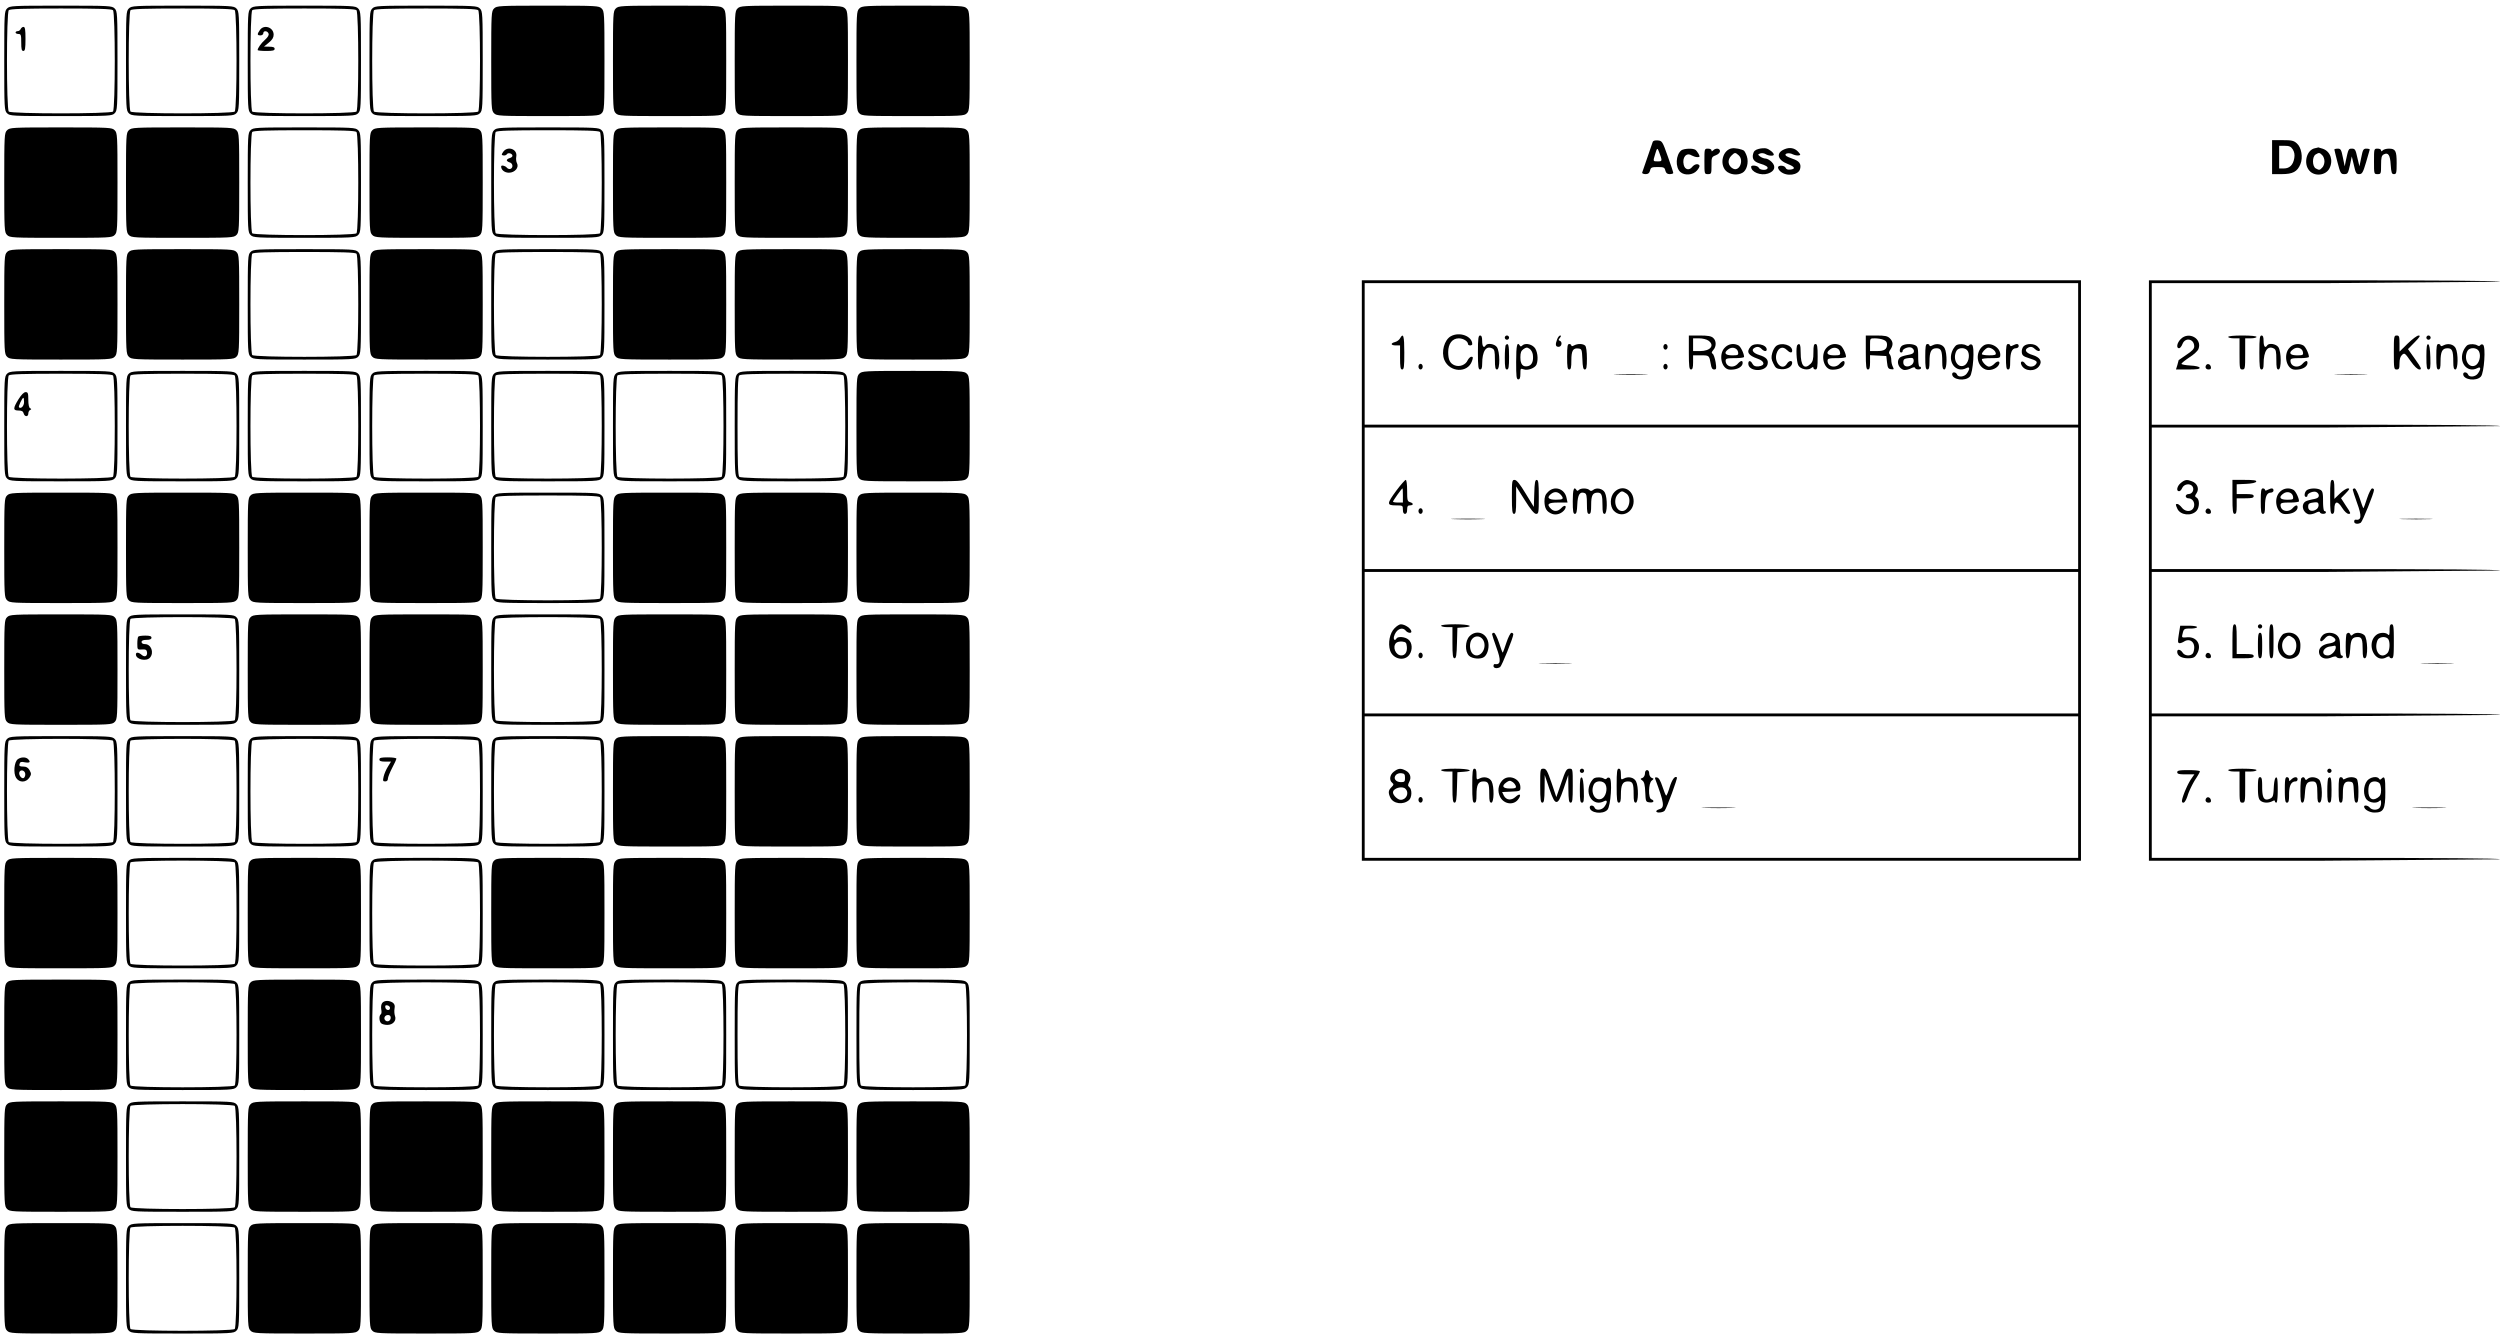 <svg xmlns="http://www.w3.org/2000/svg" xmlns:xlink="http://www.w3.org/1999/xlink" width="2354.667" height="1256" viewBox="0 0 1766 942" preserveAspectRatio="xMidYMid meet" xmlns:v="https://vecta.io/nano"><path d="M5 6C3.1 7.9 3 9.3 3 43s.1 35.1 2 37 3.3 2 38 2 36.1-.1 38-2 2-3.3 2-37-.1-35.1-2-37-3.3-2-38-2-36.1.1-38 2zm74.8 1.2c1.7 1.7 1.7 69.9 0 71.6s-71.9 1.7-73.6 0-1.7-69.9 0-71.6C7.1 6.3 16.6 6 43 6s35.9.3 36.8 1.2zM14.6 20.5c-.3.8-1.2 1.5-2.1 1.5-.8 0-1.5.4-1.5 1 0 .5.9 1 2 1 1.8 0 2 .7 2 6 0 4.7.3 6 1.5 6s1.5-1.6 1.5-8.5c0-6.6-.3-8.5-1.4-8.5-.8 0-1.6.7-2 1.5zM91 6c-1.9 1.9-2 3.3-2 37s.1 35.1 2 37 3.3 2 38 2 36.1-.1 38-2 2-3.3 2-37-.1-35.1-2-37-3.3-2-38-2-36.1.1-38 2zm74.8 1.2c1.7 1.7 1.7 69.9 0 71.6s-71.9 1.7-73.6 0-1.7-69.9 0-71.6C93.1 6.3 102.6 6 129 6s35.9.3 36.8 1.2z"/><use xlink:href="#B"/><path d="M183.6 21.2c-2.1 3-2 3.8.4 3.8 1.1 0 2-.7 2-1.5 0-2 2.9-1.9 3.7.2.4 1.1-.4 2.5-2.5 4.4-2.8 2.5-5.2 5.9-5.2 7.3 0 .3 2.7.6 6 .6 4.7 0 6-.3 6-1.5 0-1.1-1.1-1.5-3.7-1.5l-3.8-.1 3.4-2.8c2.4-1.9 3.4-3.6 3.4-5.6 0-5.2-6.8-7.5-9.7-3.3z"/><use xlink:href="#B" x="86"/><use xlink:href="#C"/><use xlink:href="#C" x="86"/><use xlink:href="#C" x="172"/><use xlink:href="#C" x="258"/><use xlink:href="#C" x="-344" y="86"/><use xlink:href="#C" x="-258" y="86"/><use xlink:href="#B" y="86"/><use xlink:href="#C" x="-86" y="86"/><use xlink:href="#B" x="172" y="86"/><path d="M355.5 107.2c-1.4 2.1-1.4 2.3.1 2.6.9.2 2-.2 2.4-.8.9-1.5 4-.6 4 1.1 0 .6-.9 1.3-2 1.6s-2 1-2 1.5.9 1.2 2 1.5c2.3.6 2.7 3.8.6 4.6-.8.3-2-.1-2.6-.9-1.2-1.4-4-2-4-.8 0 2.4 2.4 4.4 5.5 4.4 4.2 0 7.3-3.7 5.7-6.7-.6-1-.8-3.1-.5-4.7 1-5.2-6-7.8-9.2-3.4z"/><use xlink:href="#C" x="86" y="86"/><use xlink:href="#C" x="172" y="86"/><use xlink:href="#C" x="258" y="86"/><path d="M1167.5 100.2L1160 122c0 .6 1.1 1 2.5 1 1.8 0 2.6-.7 3.1-2.5.5-2.2 1.1-2.5 5.4-2.5s4.9.3 5.4 2.5c.5 1.8 1.3 2.5 3.1 2.5 1.4 0 2.5-.4 2.5-.8 0-.5-1.7-5.8-3.9-11.8-3.7-10.5-4-10.9-7-11.2-1.9-.2-3.3.2-3.6 1zm4.4 7c2.5 6.6 2.4 6.8-.8 6.8-3.5 0-3.5.1-1.9-5.1 1.3-4.5 1.6-4.7 2.7-1.7zM1605 111v12h6.9c7.7 0 10.9-1.7 13.1-7 2-4.7.7-12-2.5-14.7-2.2-2-3.7-2.3-10.1-2.3h-7.4v12zm14.6-5.5c1.1 1.8 1.5 3.7 1.1 6.1-.8 4.9-3.3 7.4-7.4 7.4h-3.3v-8-8h4c3.1 0 4.3.5 5.6 2.5zm-396.2-.7c-6.4 1-9 11-4.2 15.9 2.8 2.7 8 3.4 11.6 1.4 3.1-1.6 4.6-7.3 3.2-11.6-.6-1.9-1.6-3.7-2.1-4.1-1.8-1.1-6.4-2-8.5-1.6zm4.8 4.9c3.9 3.5.5 11.8-4 9.4-3.6-1.9-4.2-6.1-1.2-9.1 2.4-2.4 2.8-2.5 5.2-.3zm14.1-4.5c-2.4.6-3.5 1.6-3.9 3.5-.9 3.5.6 5.6 4.7 6.8 4.4 1.3 6.1 2.4 5.4 3.6-1 1.5-5.5 1-6.1-.6-.6-1.5-5.4-2.2-5.4-.7 0 3.8 6.8 6.5 11.9 4.8 4.8-1.6 5.8-5 2.6-8.2-1.3-1.3-3.2-2.4-4.3-2.4-1 0-2.7-.6-3.8-1.4-1.8-1.4-1.8-1.5 0-2.2 1-.4 2.7-.2 3.7.4 2.2 1.4 5.9 1.6 5.9.4 0-1.3-3.2-3.9-5.5-4.4-1.1-.2-3.5-.1-5.2.4zm18.1.3c-6.1 2.6-4.8 7.6 2.6 10.4 4.9 1.9 5.6 3.5 1.7 3.9-1.8.2-2.9-.2-3.3-1.2-.7-1.9-5.4-2.1-5.4-.3 0 .8.8 2.1 1.8 2.9 4.3 3.7 12.7 2.6 13.8-1.9.9-3.5-.6-5.6-5.2-7.1-2.1-.7-4.3-1.7-4.8-2.2-1.6-1.6 2.3-2.4 4.8-1 1.3.6 3.1 1 4.1.8 1.6-.3 1.6-.4-.1-2.4-2.5-2.9-6.2-3.6-10-1.9zm374.9-.8c-5.9 1.1-8.4 10.8-4 15.8 3.7 4.4 11.6 3.5 14.2-1.5 2.9-5.6.8-12-4.6-13.9-1.8-.6-3.2-1-3.3-1-.1.1-1.1.4-2.3.6zm5.1 4.9c.9.8 1.6 2.8 1.6 4.4s-.7 3.6-1.6 4.4c-1.8 1.9-2 1.9-4.5.6-2.6-1.4-2.7-8.4-.1-9.9 2.3-1.4 2.8-1.4 4.6.5zm-452.7-3.4c-4 3.1-4.4 12-.7 15.3 3 2.7 9 2.2 11.7-1 1.3-1.4 2.1-3.1 1.8-3.6-1-1.6-3.6-1-5.3 1.2-2.1 2.5-5 1.7-5.8-1.6-1.3-5.3 1.9-9.1 5.6-6.7 1.1.6 2.9 1.2 4 1.2 1.8 0 1.9-.3.9-2.3-.7-1.2-1.7-2.5-2.3-2.9-1.8-1.2-8.1-.9-9.9.4zm16.3 7.8c0 8.9 0 9 2.5 9 2.4 0 2.5-.3 2.5-6.1s.1-6.1 3-7.2c1.8-.7 3-1.9 3-2.9 0-2.1-3-2.4-4.8-.6-.9.9-1.2.9-1.2 0 0-.7-1.1-1.2-2.5-1.2-2.5 0-2.5.1-2.5 9zm445-8.4c0 .3 1 4.4 2.2 9 2 7.8 2.4 8.4 4.8 8.4s2.7-.5 4-6.3l1.3-6.2 1.5 6.2c1.2 5.5 1.7 6.3 3.7 6.3 2.1 0 2.7-1 4.9-8.4l2.6-9c0-.3-1.1-.6-2.4-.6-2.1 0-2.5.7-3.6 6.2l-1.3 6.3-1.5-6.3c-1.2-5.5-1.6-6.2-3.8-6.2-2.4 0-2.5.1-4.3 8.5l-.8 4-1.3-6.3c-1.1-5.5-1.5-6.2-3.6-6.2-1.3 0-2.4.3-2.4.6zm28 8.4c0 8.9 0 9 2.5 9 2.4 0 2.5-.2 2.5-6.5 0-5.2.4-6.6 1.8-7.4 3.2-1.7 4.6.3 5 7.3.4 5.6.7 6.6 2.3 6.6 1.7 0 1.9-.8 1.9-7.8 0-8.7-.8-10.2-5.5-10.2-1.7 0-3.6.5-4.3 1.2-.9.9-1.2.9-1.2 0 0-.7-1.1-1.2-2.5-1.2-2.5 0-2.5.1-2.5 9z"/><use xlink:href="#C" x="-344" y="172"/><use xlink:href="#C" x="-258" y="172"/><use xlink:href="#B" y="172"/><use xlink:href="#C" x="-86" y="172"/><use xlink:href="#B" x="172" y="172"/><use xlink:href="#C" x="86" y="172"/><use xlink:href="#C" x="172" y="172"/><use xlink:href="#C" x="258" y="172"/><path d="M962 403v205h254 254V403 198h-254-254v205zm506-153v50h-252-252v-50-50h252 252v50zm0 102v50h-252-252v-50-50h252 252v50zm0 102v50h-252-252v-50-50h252 252v50zm0 102v50h-252-252v-50-50h252 252v50zm-443.1-318.5c-4.6 2.5-7 11-4.6 16.8 3.8 8.9 16.5 9.4 19.5.8.9-2.5.8-3.1-.4-3.1-.8 0-1.9 1.1-2.6 2.4-1.4 3.3-5.6 5-9.1 3.7-3.4-1.3-4.7-3.9-4.7-9.4 0-5.9 2.9-9.7 7.5-9.7 3.2 0 6.5 2.1 6.5 4.1 0 .5.7.9 1.5.9s1.5-.4 1.5-.9c0-5.6-8.9-9-15.1-5.6zM989 239c-.6 1.1-2.2 2.3-3.5 2.6-3.5.9-3.1 2.4.5 2.4h3v8.5c0 6.9.3 8.5 1.5 8.5 1.3 0 1.5-2 1.5-12 0-11.8-.7-14.2-3-10z"/><use xlink:href="#D"/><use xlink:href="#E"/><path d="M1100 239.6c-1.5 3.8-1.2 5.4 1 5.4s2.9-3.5.8-4.3c-1-.3-1-.7.1-2 .9-1.2 1-1.7.2-1.7-.6 0-1.6 1.2-2.1 2.6zm93 9.4c0 10 .3 12 1.5 12 1.1 0 1.5-1.2 1.5-5v-5h5.5c5.9 0 5.9 0 7 6.2.4 2.8 1.1 3.8 2.4 3.8 1.6 0 1.7-.6 1-5.2-.5-2.8-1.4-5.5-2.1-5.9-.9-.6-.8-1.2.5-2.7 2.2-2.4 2.2-6.5-.1-8.5-1.4-1.3-3.8-1.7-9.5-1.7h-7.7v12zm13.8-8.4c4.7 3.3 1.5 7.4-5.9 7.4h-4.9v-4.5-4.5h4.3c2.3 0 5.3.7 6.5 1.6zM1318 249c0 10 .3 12 1.5 12 1.1 0 1.5-1.2 1.5-5v-5.1l5.8.3 5.7.3.5 4.5c.4 3.8.9 4.6 2.8 4.8 2.1.3 2.2.1 1.3-1.7-.6-1.1-1.1-3.3-1.1-4.8 0-1.6-.5-3.4-1.1-4-.8-.8-.7-1.7.5-3.4 2.1-3.1 2-5.5-.4-7.9-1.6-1.6-3.3-2-9.5-2h-7.5v12zm12.4-9c1.8.6 2.6 1.7 2.6 3.3 0 3.5-1.9 4.7-7.2 4.7h-4.8v-4.5c0-4.5 0-4.5 3.4-4.5 1.9 0 4.6.4 6 1zm-266.7 3.7c-.4.3-.7 4.4-.7 9 0 6.7.3 8.3 1.5 8.3s1.5-1.7 1.5-9c0-8.3-.5-10.1-2.3-8.3zm7.3 11.8c0 10.4.2 12.5 1.5 12.5 1.1 0 1.5-1.1 1.5-4 0-3.7.1-3.9 2.3-3.1 2.8 1.1 8.1-.9 9.1-3.4 1.5-3.9.6-10.1-1.7-12.3-2.5-2.4-6.6-2.9-8.4-1.1-.8.8-1.3.8-1.7 0-1.9-3.1-2.6-.1-2.6 11.4zm11.8-5c.6 4.5-.6 7.4-3.3 8.1-3.7.9-5.5-1.1-5.5-6.2 0-3.3.5-4.6 2.2-5.8 1.9-1.3 2.5-1.4 4.3-.2 1.1.7 2.1 2.6 2.3 4.1z"/><use xlink:href="#F"/><use xlink:href="#G"/><use xlink:href="#H"/><path d="M1236.7 244.8c-3.3 3.7-1.9 6.2 4.9 8.6 5.1 1.7 5.5 4.9.7 5.4-2.4.2-3.4-.2-4.3-1.7-1.3-2.6-3-2.7-3-.2 0 5.7 12.2 6.1 13.6.5.8-3.2-.9-5.1-5.8-6.6-4.3-1.3-5.9-3.5-3.7-4.9 2-1.3 3.6-1.1 5.3.6 1.7 1.8 3.6 2 3.6.4 0-3.7-8.5-5.2-11.3-2.1zm18-.4c-1 .8-2.3 3-2.8 5-.8 3-.7 4.4.8 7.4 1.5 3.2 2.3 3.7 5.6 4 4 .3 7.7-1.8 7.7-4.5 0-2-2.4-1.6-3.8.8-3.3 5.2-9.3-1.1-7.2-7.5 1.3-4.1 4.4-5.2 7.1-2.5 2.2 2.2 3.9 2.5 3.9.6 0-4-7.5-6.1-11.3-3.3zm15-.7c-1.2 1.1-.7 11.7.6 14.3 1.4 2.8 6.8 4 9.3 1.9 1-.8 1.4-.8 1.4 0 0 .6.7 1.1 1.5 1.1 1.2 0 1.5-1.7 1.5-9s-.3-9-1.5-9-1.5 1.3-1.5 6-.4 6.4-2 8c-4.4 4.4-7 1.4-7-7.9 0-5.6-.6-7.1-2.3-5.4z"/><use xlink:href="#H" x="72"/><use xlink:href="#I"/><use xlink:href="#J"/><use xlink:href="#K"/><path d="M1400.9 244.3c-5.8 4.4-4.8 14.3 1.7 16.7 2.9 1.1 7.5-.3 9.2-3 1.7-2.8-.5-3.7-2.9-1.1-1.1 1.2-2.8 2.1-3.9 2.1-1.7 0-5-3.4-5-5.2 0-.5 2.9-.8 6.5-.8 6.3 0 6.5-.1 6.5-2.5 0-5.5-7.8-9.5-12.1-6.2zm8.9 5.1c.3 1.3-.6 1.6-4.7 1.6-2.8 0-5.1-.4-5.1-.8 0-1.3 2.4-3.9 4-4.5 1.9-.6 5.4 1.6 5.8 3.7z"/><use xlink:href="#L"/><path d="M1429.5 244.6c-.9.9-1.5 2.8-1.3 4.3.2 2.1 1.1 2.9 5 4.1 5.7 1.8 6.4 2.5 4.8 4.5-1.8 2.2-5.6 1.9-7.4-.6-1.8-2.7-4.1-1.6-2.5 1.2 2.3 4.4 9.7 4.6 12.5.3 2.2-3.2.4-6-4.7-7.6-4.4-1.3-6.1-3.4-3.8-4.9 2-1.3 3.6-1.1 5.3.6 1.6 1.6 3.6 2 3.6.7 0-.5-.8-1.6-1.8-2.5-2.4-2.2-7.6-2.2-9.7-.1z"/><use xlink:href="#G" x="-173" y="14"/><use xlink:href="#G" y="14"/><use xlink:href="#M"/><path d="M986.5 346.4c-7 9.5-7 10.6-.5 10.6 4.9 0 5 .1 5 3 0 2 .5 3 1.5 3s1.5-1 1.5-3c0-2.3.4-3 2-3 1.1 0 2-.4 2-.9s-.9-1.1-2-1.4c-1.8-.5-2-1.4-2-8.1 0-4.4-.4-7.6-1-7.6-.5 0-3.5 3.4-6.5 7.4zm4.5 3.6v5h-3.5c-1.9 0-3.5-.3-3.5-.6 0-.7 6.2-9.4 6.7-9.4.2 0 .3 2.2.3 5zm77 1c0 10 .3 12 1.5 12s1.5-1.7 1.5-9.7v-9.7l6.1 9.7c4.2 6.7 6.7 9.7 8 9.7 1.8 0 1.9-.9 1.9-12 0-9.9-.3-12-1.5-12-1.1 0-1.5 2-1.7 9.6l-.3 9.5-5.8-9.5c-4.1-6.8-6.4-9.6-7.8-9.6-1.8 0-1.9.8-1.9 12zm25.5-3.5c-1.9 1.8-2.5 3.5-2.5 6.7.1 4.9 1.5 7.3 5.4 8.8 3.1 1.2 7.1-.3 9-3.2 1.6-2.7-.2-3.4-2.4-1-2.4 2.6-5.2 2.8-7.4.6-3.3-3.3-2-4.4 5-4.4h6.7l-.7-3.3c-1.3-6.5-8.5-8.9-13.1-4.2zm9.3 2.3c2.1 2.6 1.4 3.2-3.8 3.2-5.5 0-6.7-1.7-2.9-4.4 2.3-1.6 4.7-1.2 6.7 1.2zm8.2 4.2c0 7.2.3 9 1.5 9 1.1 0 1.5-1.6 1.7-6.6.3-7 1.8-9.4 5.2-8.1 1.3.5 1.6 2.1 1.6 7.7s.3 7 1.5 7 1.5-1.4 1.5-6.3c0-6.7 1-8.7 4.6-8.7 2.8 0 3.4 1.7 3.4 9.1 0 4.6.3 5.9 1.5 5.9 1.9 0 2.1-11.3.2-15-1.4-2.8-5.9-3.9-8.3-1.9-1.1.9-1.8.9-2.6.1-1.5-1.5-6.1-1.5-7.5-.1-.8.8-1.3.8-1.7 0-1.8-2.8-2.6-.3-2.6 7.9zm29.5-6.5c-3.3 3.2-3.5 10.1-.5 13.3 5.2 5.5 14 1.3 14-6.7 0-8.2-8-12.2-13.5-6.6zm8.3 1.1c4.2 2.9 2 12.4-2.9 12.4-4.7 0-6.7-8.2-2.9-12 2.4-2.4 2.9-2.4 5.8-.4z"/><use xlink:href="#G" x="-173" y="116"/><use xlink:href="#M" x="-115" y="102"/><path d="M985.1 443.8c-3.4 3.4-4.8 10.5-3.1 15.8 2.1 6.2 10.4 7.8 13.7 2.7 2.3-3.4 1.9-8.4-.8-10.5-2.3-2-7.4-2.4-8.4-.8-1.1 1.9-2.3 1-1.8-1.3 1.3-5 5.7-7.3 8.3-4.2 1.3 1.6 4 2.1 4 .7-.1-2.1-4.4-5.2-7.5-5.2-.9 0-2.9 1.2-4.4 2.8zm8.7 13c.4 3.7-1.2 6.2-3.9 6.2-4 0-6.5-6-3.7-8.8.7-.7 2.6-1.2 4.3-1 2.6.3 3 .7 3.3 3.6z"/><use xlink:href="#N"/><path d="M1038 449.5c-3.1 3.3-3.3 10.7-.3 13.7 2.3 2.3 8.5 2.7 10.8.8 2.6-2.1 3.8-7.6 2.5-11.5-2-6-8.7-7.5-13-3zm10.4 4.2c1.6 5.9-3.8 11.7-7.9 8.3-2-1.7-2.7-6-1.5-9.1 2.1-4.8 7.9-4.3 9.4.8z"/><use xlink:href="#O"/><use xlink:href="#G" x="-173" y="218"/><use xlink:href="#P"/><path d="M984.6 545.1c-2.9 2.2-3.4 6-1.2 7.8 1.3 1.1 1.2 1.5-.5 3.2-2.2 2.2-2.4 3.8-.8 7.3 2.1 4.4 9 5.4 13.2 1.8 2.1-1.8 2.3-7.5.3-9.1-1.2-1-1.2-1.6-.1-3.8 1.7-3.2.6-6.4-2.6-8-3.4-1.8-5.2-1.6-8.3.8zm7.9 4.4c0 2.6-.3 3-2.9 3-3.6 0-5.6-2.6-3.6-5 .8-.9 2.4-1.5 3.9-1.3 2.2.2 2.6.8 2.6 3.3zm.3 7.7c2.9 2.9.7 7.8-3.4 7.8-2 0-5.4-3.2-5.4-5.2 0-3 6.5-4.9 8.8-2.6z"/><use xlink:href="#N" y="102"/><use xlink:href="#Q"/><path d="M1088 555c0 10 .3 12 1.5 12s1.5-1.8 1.6-9.8l.1-9.7 3.2 9.5c2.5 7.4 3.7 9.5 5.1 9.5s2.6-2.1 5.1-9.5l3.2-9.5.1 9.7c.1 8 .4 9.8 1.6 9.8 1.3 0 1.5-2 1.5-12 0-11.9 0-12-2.3-12-2.1 0-2.8 1.2-5.8 10l-3.5 10.1-3.4-10.1c-3-8.7-3.8-10-5.7-10-2.3 0-2.3.2-2.3 12z"/><use xlink:href="#E" x="53" y="306"/><use xlink:href="#Q" x="102"/><path d="M1162 546.4c0 1.3-.8 2.7-1.7 3.1-1.7.6-1.7.7-.1 1.9 1.3.9 1.8 3.1 2 8.2.3 6.7.4 6.9 3.1 7.2 2.9.4 3.7-1.2 1.2-2.2-2.3-.8-2.1-11.4.3-13.2 1.6-1.2 1.6-1.3 0-1.9-1-.4-1.8-1.8-1.8-3.1 0-1.5-.6-2.4-1.5-2.4s-1.5.9-1.5 2.4zm-100.7 4.8c-3.1 3.4-3.6 7.7-1.6 11.8 2.8 5.3 9.9 6.1 13 1.3 2.2-3.2.8-4.1-2.1-1.4-3 2.8-6.6 2.4-8.3-.9l-1.2-2.5 6.4-.3c6.4-.3 6.5-.3 6.5-3.1 0-6.2-8.5-9.4-12.7-4.9zm9.5 4.2c.3 1.3-.5 1.6-4.2 1.6-5.2 0-6.1-1.8-2.4-4.4 1.9-1.3 2.5-1.4 4.3-.2 1.1.7 2.1 2.1 2.3 3zm45.2 2.5c0 7.5.3 9.1 1.5 9.1 1.3 0 1.5-1.4 1.3-8.7-.2-5.8-.7-8.8-1.5-9.1-1-.3-1.3 1.9-1.3 8.7z"/><use xlink:href="#K" x="-256" y="306"/><path d="M1169.2 550.1c6.5 17.5 6.9 20.5 2.8 21.6-1.1.3-2 .9-2 1.4 0 1.4 4.6 1 5.9-.4 1.5-1.8 9.2-22.9 8.7-23.5-1.4-1.4-3.4 1.3-5.1 6.7-1 3.4-2.1 6.1-2.5 6.1-.3 0-1.5-2.8-2.6-6.2-1.4-4.3-2.6-6.4-3.9-6.6-1.2-.3-1.6.1-1.3.9z"/><use xlink:href="#G" x="-173" y="320"/><use xlink:href="#M" x="62" y="306"/><path d="M1518 403v205h124l124-1c0-.7-41.7-1-123-1h-123v-50-50h123l123-1c0-.7-41.7-1-123-1h-123v-50-50h123l123-1c0-.7-41.7-1-123-1h-123v-50-50h123l123-1c0-.7-41.7-1-123-1h-123v-50-50h123l123-1c0-.7-42-1-124-1h-124v205zm22.5-163.5c-2.7 2.6-3.4 6.5-1.2 6.5.7 0 1.8-1.4 2.4-3 1.9-5 8.3-3.7 8.3 1.7 0 1.7-1.5 3.3-5.5 5.9l-5.5 3.8c0 .1-.4 1.6-.9 3.4l-1 3.2h8.6c6.3 0 8.4-.3 8.1-1.3-.3-.7-2.8-1.3-6.6-1.5-3.4-.2-6.2-.7-6.2-1.2s2.5-2.5 5.5-4.5c3.1-1.9 6-4.6 6.5-6 2.8-7.3-6.9-12.7-12.5-7z"/><use xlink:href="#R"/><use xlink:href="#D" x="552"/><path d="M1691 249c0 11.3.1 12 2 12 1.7 0 2-.7 2-4.3 0-3 .6-4.9 1.8-6 1.7-1.6 2.1-1.3 6 4.3 2.8 4 5 6 6.3 6 1.8 0 1.4-1-3-7.2l-5.1-7.2 4.7-4.8c3.7-3.8 4.3-4.8 2.8-4.8-1.1 0-4.5 2.6-7.7 5.7l-5.8 5.7v-5.7c0-5-.2-5.7-2-5.7-1.9 0-2 .7-2 12z"/><use xlink:href="#E" x="651"/><use xlink:href="#H" x="399"/><path d="M1714 251.9c0 7.5.3 9.1 1.5 9.1 1.3 0 1.5-1.4 1.3-8.7-.2-5.8-.7-8.8-1.5-9.1-1-.3-1.3 1.9-1.3 8.7z"/><use xlink:href="#J" x="361"/><use xlink:href="#K" x="361"/><use xlink:href="#S"/><use xlink:href="#B" x="-172" y="258"/><path d="M13.1 282c-4 6.5-4 8 0 8 2.2 0 3.2.5 3.6 2 .7 2.6 3.3 2.6 3.3.1 0-1.1.6-2.2 1.3-2.5 1-.5 1-.7 0-1.2-.8-.3-1.3-2.6-1.3-6 0-4.7-.3-5.4-1.9-5.4-1.2 0-3 1.8-5 5zm3.9 2c0 2.8-2.2 5.1-3.6 3.7-.6-.5 2.3-6.7 3.1-6.7.3 0 .5 1.4.5 3z"/><use xlink:href="#B" x="-86" y="258"/><use xlink:href="#B" y="258"/><use xlink:href="#B" x="86" y="258"/><use xlink:href="#B" x="172" y="258"/><use xlink:href="#B" x="258" y="258"/><path d="M521 264c-1.9 1.9-2 3.3-2 37s.1 35.1 2 37 3.3 2 38 2 36.1-.1 38-2 2-3.3 2-37-.1-35.1-2-37-3.3-2-38-2-36.1.1-38 2zm74.8 1.2c1.7 1.7 1.7 69.9 0 71.6s-71.9 1.7-73.6 0c-.9-.9-1.2-10.2-1.2-35.8s.3-34.9 1.2-35.8 10.4-1.2 36.8-1.2 35.9.3 36.8 1.2z"/><use xlink:href="#C" x="258" y="258"/><use xlink:href="#P" x="562" y="-204"/><path d="M1540.6 341.1c-2.7 2.1-3.6 5.9-1.3 5.9.7 0 1.7-1 2.2-2.3 1.3-2.8 5.4-3.5 7.2-1.2 1.6 2.3 0 5.5-2.7 5.5-1.1 0-2 .7-2 1.5s.8 1.5 1.8 1.5c2.4 0 4.2 1.9 4.2 4.5 0 4.8-5.6 6.1-8.8 2-1.1-1.4-2.5-2.5-3.1-2.5-1.4 0-1.4.3 0 3.4 2.1 4.6 9.9 5.4 13.5 1.5 2.2-2.4 2.3-8 .2-9.3-1.5-.9-1.5-1.2-.1-3.3 2-3 .5-6.9-3.3-8.3-3.6-1.4-4.8-1.3-7.8 1.1zm36.4 9.9c0 10 .3 12 1.5 12s1.5-1.3 1.5-5.5V352h6c4.7 0 6-.3 6-1.5s-1.3-1.5-6-1.5h-6v-3.5-3.4l6.7-.3c4.2-.2 6.8-.8 7.1-1.6.3-.9-1.8-1.2-8.2-1.2h-8.6v12zm69 0c0 10 .3 12 1.5 12 1 0 1.5-1 1.5-3.4 0-5.7 2.2-6.1 5.4-1 1.7 2.7 3.5 4.4 4.7 4.4 1.7 0 1.5-.7-1.8-5.5l-3.6-5.6 3.3-3.4c2.8-2.9 3.1-3.5 1.5-3.5-1.1 0-3.6 1.7-5.7 3.7l-3.8 3.7v-6.7c0-5.3-.3-6.7-1.5-6.7s-1.5 2-1.5 12z"/><use xlink:href="#L" x="180" y="102"/><use xlink:href="#H" x="392" y="102"/><use xlink:href="#I" x="286" y="102"/><use xlink:href="#O" x="608" y="-102"/><use xlink:href="#C" x="-344" y="344"/><use xlink:href="#C" x="-258" y="344"/><use xlink:href="#C" x="-172" y="344"/><use xlink:href="#C" x="-86" y="344"/><use xlink:href="#B" x="172" y="344"/><use xlink:href="#C" x="86" y="344"/><use xlink:href="#C" x="172" y="344"/><use xlink:href="#C" x="258" y="344"/><use xlink:href="#S" y="102"/><use xlink:href="#P" x="608" y="-102"/><use xlink:href="#C" x="-344" y="430"/><use xlink:href="#T"/><path d="M97.7 449.7c-.4.3-.7 2.6-.7 5 0 4.2.1 4.3 3.2 4.1 2.5-.2 3.3.1 3.6 1.6.6 2.9-1.4 4.2-3.6 2.3-2.2-2-4.2-2.2-4.2-.4 0 3.6 7.5 5.2 10 2.2 3-3.6.7-9.5-3.6-9.5-1.5 0-2.4-.6-2.4-1.5 0-1 1.1-1.5 3.5-1.5s3.5-.5 3.5-1.5c0-1.1-1.1-1.5-4.3-1.5-2.4 0-4.7.3-5 .7z"/><use xlink:href="#C" x="-172" y="430"/><use xlink:href="#C" x="-86" y="430"/><use xlink:href="#T" x="258"/><use xlink:href="#C" x="86" y="430"/><use xlink:href="#C" x="172" y="430"/><use xlink:href="#C" x="258" y="430"/><path d="M1577 453v12h7.5c6 0 7.5-.3 7.5-1.5s-1.3-1.5-6-1.5h-6v-10.5c0-8.7-.3-10.5-1.5-10.5s-1.5 2-1.5 12z"/><use xlink:href="#E" x="532" y="204"/><path d="M1603 453c0 10 .3 12 1.5 12 1.3 0 1.5-2 1.5-12s-.2-12-1.5-12c-1.2 0-1.5 2-1.5 12zm85-7.8c0 3.3-.3 3.9-1.2 3-1.6-1.6-5.8-1.5-8 .2-7.6 5.7-1.7 20.3 6.6 16.1 1.4-.8 2.6-1 2.6-.4 0 .5.7.9 1.5.9 1.3 0 1.5-2 1.5-12s-.2-12-1.5-12c-1.1 0-1.5 1.1-1.5 4.2zm-1.2 6c1.7 1.7 1.5 8.4-.4 10.2-3.5 3.6-7.8.9-7.8-4.9 0-1.8.6-4 1.3-4.9 1.6-1.9 5.2-2.1 6.9-.4zm-147.3-5.5c-1.2 7.6-1.2 8.2-.1 8.6.6.2 2.1-.3 3.4-1.1 3.6-2.3 7.2-.2 7.2 4.1 0 1.8-.5 3.8-1.2 4.5-1.9 1.9-5.6 1.4-7-.8-1.5-2.3-3.8-2.7-3.8-.6 0 2.8 3 4.6 7.5 4.6 3.7 0 4.8-.5 6.1-2.6 4.2-6.3.5-12.9-6.8-12.2-3.5.3-3.7.2-3.1-2.2.9-3.9 1.1-4 5.9-4 2.4 0 4.4-.5 4.4-1 0-.6-2.7-1-6-1h-5.9l-.6 3.7zM1595 456c0 7.3.3 9 1.5 9s1.5-1.7 1.5-9-.3-9-1.5-9-1.5 1.7-1.5 9zm18.2-8.3c-.7.3-1.9 1.8-2.7 3.3-4.2 8.1 1.6 16.6 9.5 13.9 3.8-1.4 5-3.6 5-9.2 0-6.7-5.6-10.5-11.8-8zm6.6 2.9c4.1 2.9 2.4 12.4-2.3 12.4-5 0-7.3-8.2-3.5-12 2.4-2.4 2.9-2.4 5.8-.4zm20.9-1.8c-1.8 1.9-2.3 4.2-.9 4.2.4 0 1.5-.9 2.5-2 2-2.3 3.6-2.5 6.2-.7 2.5 1.9 1.1 3.6-3.5 4.3-4.6.8-7.3 3.3-6.8 6.5.5 3.6 4.4 5.1 8.5 3.4 1.9-.8 3.5-1 3.8-.4.8 1.2 4.5 1.2 4.5-.1a.94.94 0 0 0-1-1c-.6 0-1-2.7-1-6 0-4.7-.4-6.4-2-8-2.6-2.6-8.1-2.6-10.3-.2zm9.3 8.5c0 2.5-3.1 5.7-5.6 5.7-5.1 0-3.8-5.5 1.4-6.3 1.5-.2 3-.5 3.5-.6.4 0 .7.5.7 1.2z"/><use xlink:href="#U"/><use xlink:href="#S" y="204"/><use xlink:href="#P" x="623"/><use xlink:href="#T" x="-86" y="86"/><path d="M12.6 536.3c-2.6 1.9-3.3 9.9-1.2 13.2 2.3 3.5 6.9 3.4 9.3-.1 1.5-2.4 1.5-2.9.2-5.3-1.1-1.9-2.3-2.6-4.5-2.6-2.5 0-3-.4-2.6-1.8.4-1.5 1.1-1.8 3.8-1.2 3.5.6 4.3-.2 2.2-2.3-1.6-1.6-5-1.5-7.2.1zm5.2 10.1c.2 1-.1 2.3-.8 3-1.4 1.4-4.1-1.9-3.3-4 .8-2 3.7-1.3 4.1 1z"/><use xlink:href="#T" y="86"/><use xlink:href="#T" x="86" y="86"/><use xlink:href="#T" x="172" y="86"/><path d="M268 536.5c0 1.1 1.1 1.5 4.1 1.5h4.1l-2.2 3.6c-1.2 1.9-2.6 5.1-3 7-.7 2.9-.5 3.4 1.1 3.4 1.2 0 1.9-.7 1.9-1.9 0-1 1.4-4.5 3-7.6 1.7-3.1 3-6.1 3-6.6s-2.7-.9-6-.9c-4.7 0-6 .3-6 1.5z"/><use xlink:href="#T" x="258" y="86"/><use xlink:href="#C" x="86" y="516"/><use xlink:href="#C" x="172" y="516"/><use xlink:href="#C" x="258" y="516"/><use xlink:href="#R" y="306"/><use xlink:href="#E" x="581" y="306"/><path d="M1538 545.5c0 1.2 1.3 1.5 6.1 1.5h6l-2 2.9c-2.3 3.2-5.4 10.2-6.5 14.3-.5 2.1-.3 2.8.8 2.8.8 0 2.1-2.2 3.1-5.5 1-3 3.3-7.7 5.1-10.6 1.9-2.8 3.4-5.5 3.4-6s-3.6-.9-8-.9c-6.4 0-8 .3-8 1.5zm57 10.9c0 5.4.4 7.9 1.6 9 1.8 1.8 5.6 2.1 8.5.6 1.3-.7 1.9-.7 1.9 0a1.08 1.08 0 0 0 1 1c.6 0 1-3.7 1-9.1 0-6.8-.3-9-1.2-8.7-.8.3-1.4 2.9-1.6 7.2-.3 6-.6 6.8-2.7 7.8-4.1 1.8-5.5-.3-5.5-8.3 0-5.5-.3-6.9-1.5-6.9s-1.5 1.5-1.5 7.4zm19 1.6c0 7.3.3 9 1.5 9s1.5-1.3 1.5-5.9c0-6.1 1.5-9.1 4.6-9.1.8 0 1.4-.7 1.4-1.5 0-2-2.4-1.9-4.4.1-1.5 1.4-1.6 1.4-1.6 0 0-.9-.7-1.6-1.5-1.6-1.2 0-1.5 1.7-1.5 9z"/><use xlink:href="#U" x="-32" y="102"/><path d="M1644.7 549.7c-.4.3-.7 4.4-.7 9 0 6.7.3 8.3 1.5 8.3s1.5-1.7 1.5-9c0-8.3-.5-10.1-2.3-8.3z"/><use xlink:href="#F" x="545" y="306"/><path d="M1672.1 551.6c-2.8 3.6-2.9 10.6-.1 13.4 2.2 2.2 6.9 2.7 8.8.8.9-.9 1.2-.6 1.2 1.3 0 1.4-.5 3-1.2 3.7-1.7 1.7-5.3 1.5-6.8-.3-1.3-1.6-4-2-4-.7 0 2 3.9 4.2 7.3 4.2 6.5 0 7.7-2.3 7.7-14.5 0-10.2-.4-11.7-2.7-9.4-.8.8-1.3.8-1.7 0-1.4-2.1-6.4-1.2-8.5 1.5zm8.7 1.6c.7.7 1.2 2.9 1.2 5 0 2.9-.6 4.1-2.4 5.3-3.9 2.6-6.6.6-6.6-4.8 0-4.7 1.3-6.7 4.5-6.7 1.2 0 2.6.5 3.3 1.2z"/><use xlink:href="#S" y="306"/><use xlink:href="#M" x="564" y="306"/><use xlink:href="#C" x="-344" y="602"/><use xlink:href="#T" y="172"/><use xlink:href="#C" x="-172" y="602"/><use xlink:href="#T" x="172" y="172"/><use xlink:href="#C" y="602"/><use xlink:href="#C" x="86" y="602"/><use xlink:href="#C" x="172" y="602"/><use xlink:href="#C" x="258" y="602"/><use xlink:href="#C" x="-344" y="688"/><use xlink:href="#T" y="258"/><use xlink:href="#C" x="-172" y="688"/><use xlink:href="#T" x="172" y="258"/><path d="M270 708.5c-.7.9-1 2.7-.7 4.5.4 1.6.2 3.2-.3 3.5-1.4.9-1.2 4.9.2 6.3.7.7 2.7 1.2 4.4 1.2 4 0 6.7-3.1 5.4-6.4-.4-1.2-.6-3.5-.3-5.1.4-2 .1-3.2-1.2-4.2-2.5-1.7-6-1.7-7.5.2zm5.5 3.5c0 2.2-2.9 1.8-3.3-.3-.3-1.4.1-1.8 1.5-1.5 1 .2 1.8 1 1.8 1.8zm.5 6.9c0 2.2-2.3 3.4-3.8 1.9s-.3-3.8 1.9-3.8c1.2 0 1.9.7 1.9 1.9z"/><use xlink:href="#T" x="258" y="258"/><use xlink:href="#T" x="344" y="258"/><use xlink:href="#V"/><use xlink:href="#V" x="86"/><use xlink:href="#C" x="-344" y="774"/><use xlink:href="#T" y="344"/><use xlink:href="#C" x="-172" y="774"/><use xlink:href="#C" x="-86" y="774"/><use xlink:href="#C" y="774"/><use xlink:href="#C" x="86" y="774"/><use xlink:href="#C" x="172" y="774"/><use xlink:href="#C" x="258" y="774"/><use xlink:href="#C" x="-344" y="860"/><use xlink:href="#T" y="430"/><use xlink:href="#C" x="-172" y="860"/><use xlink:href="#C" x="-86" y="860"/><use xlink:href="#C" y="860"/><use xlink:href="#C" x="86" y="860"/><use xlink:href="#C" x="172" y="860"/><use xlink:href="#C" x="258" y="860"/><defs ><path id="B" d="M177 6c-1.9 1.9-2 3.3-2 37s.1 35.1 2 37 3.3 2 38 2 36.1-.1 38-2 2-3.3 2-37-.1-35.1-2-37-3.3-2-38-2-36.1.1-38 2zm74.8 1.2c1.7 1.7 1.7 69.9 0 71.6s-71.9 1.7-73.6 0-1.7-69.9 0-71.6c.9-.9 10.4-1.2 36.8-1.2s35.9.3 36.8 1.2z"/><path id="C" d="M349 6c-1.9 1.9-2 3.3-2 37s.1 35.1 2 37 3.3 2 38 2 36.1-.1 38-2 2-3.3 2-37-.1-35.1-2-37-3.3-2-38-2-36.1.1-38 2z"/><path id="D" d="M1044 249c0 10 .3 12 1.5 12 1.1 0 1.5-1.1 1.5-3.9 0-9.1 2.8-13.3 7.3-10.9 1.4.7 1.7 2.2 1.7 7.8s.3 7 1.5 7c2.2 0 2.1-12.7-.1-15.8-1.6-2.3-6.7-3.1-7.9-1.2-1.3 2.2-2.5.8-2.5-3 0-2.9-.4-4-1.5-4-1.2 0-1.5 2-1.5 12z"/><path id="E" d="M1063 238.5a1.54 1.54 0 0 0 1.5 1.5 1.54 1.54 0 0 0 1.5-1.5 1.54 1.54 0 0 0-1.5-1.5 1.54 1.54 0 0 0-1.5 1.5z"/><path id="F" d="M1107 252c0 7.3.3 9 1.5 9s1.5-1.4 1.5-6.4c0-7 1.2-9 5.2-8.4 2.1.3 2.3.8 2.6 7.5.2 5.6.6 7.3 1.7 7.3 1.2 0 1.5-1.6 1.5-7.8 0-4.7-.5-8.3-1.2-9-1.5-1.5-5.3-1.6-7.9-.2-1.3.7-1.9.7-1.9 0 0-.5-.7-1-1.5-1-1.2 0-1.5 1.7-1.5 9z"/><path id="G" d="M1175 245c0 1.1.7 2 1.5 2s1.5-.9 1.5-2-.7-2-1.5-2-1.5.9-1.5 2z"/><path id="H" d="M1218.5 245.5c-4.8 4.7-2.5 15.2 3.3 15.6 5 .3 9.2-1.8 9.2-4.8 0-1.9-1.4-1.6-3.5.7-3.1 3.4-8.5 2.1-8.5-2.2 0-1.5.9-1.8 6.5-1.8 3.6 0 6.5-.4 6.5-.9 0-2.3-2.4-7.3-4-8.1a7.89 7.89 0 0 0-9.5 1.5zm9.3 3.4c.3 1.9-.1 2.1-4.2 2.1-5.1 0-6.2-1.8-2.5-4.4 2.7-1.9 6.3-.7 6.7 2.3z"/><path id="I" d="M1343.8 244.1c-1.9 1.1-2.5 4.9-.8 4.9a.94.94 0 0 0 1-1c0-1.5 3.9-3.2 6-2.5 1.1.4 2 1.5 2 2.5 0 1.4-1 2.1-3.7 2.6-2.1.4-4.5 1-5.4 1.5-3.7 1.9-2.4 8 2 9.2 1.1.2 3.2-.2 4.8-1 1.8-.9 2.9-1.1 3.1-.4.5 1.4 4.2 1.4 4.2.1a.94.94 0 0 0-1-1c-.6 0-1-3-1-7 0-5.8-.3-7.1-1.9-8-2.5-1.3-7.1-1.2-9.3.1zm6.6 13.6c-2.9 2.1-5.9 1.2-5.9-1.7 0-2.1.6-2.6 3.5-3s3.6-.2 3.8 1.4c.2 1.1-.4 2.6-1.4 3.3z"/><path id="J" d="M1360 252c0 7.3.3 9 1.5 9s1.5-1.3 1.5-5.6c0-7 1.2-9.4 4.9-9.4 3.3 0 4.1 1.7 4.1 9.7 0 4 .4 5.3 1.5 5.3 1.9 0 2.1-11.3.2-15-1.4-2.8-5.4-3.8-8.7-2-1.3.7-2 .7-2 0 0-.5-.7-1-1.5-1-1.2 0-1.5 1.7-1.5 9z"/><path id="K" d="M1382.2 243.7c-.7.3-1.9 1.8-2.7 3.3-4.3 8.4 2.1 17 9.6 13 2.4-1.3 2.6.6.3 3.8-1.7 2.5-6.2 3-7 .7-.7-1.8-3.4-2-3.4-.2 0 4 9.3 5.3 12.5 1.7 2.3-2.5 3.6-21.2 1.5-22.5-.7-.4-1.5-.3-1.9.3-.4.7-1.2.8-2.1.2-1.6-1-4.7-1.2-6.8-.3zm7.9 4.4c1.7 3.2.2 8.8-2.6 10.1-4.8 2.2-8.4-4.7-5.5-10.3 1.5-2.7 6.6-2.6 8.1.2z"/><path id="L" d="M1417 252c0 7.3.3 9 1.5 9s1.5-1.3 1.5-5.6c0-6.4 1.3-9.4 4-9.4 1.1 0 2-.7 2-1.5 0-1.8-1.4-1.9-4.1-.5-1.3.7-1.9.7-1.9 0 0-.5-.7-1-1.5-1-1.2 0-1.5 1.7-1.5 9z"/><path id="M" d="M1142.3 264.7a316.95 316.95 0 0 0 19.5 0c5.3-.1.9-.3-9.8-.3s-15.1.2-9.7.3z"/><path id="N" d="M1018 442c0 .5 1.8 1 4 1h4v11c0 9 .3 11 1.5 11 1.1 0 1.5-2.1 1.7-10.8l.3-10.7 4.3-.3c8.3-.6 4.1-2.2-5.8-2.2-6 0-10 .4-10 1z"/><path id="O" d="M1054 448c0 .5 1.4 4.6 3 9.2 3.5 9.5 3.2 12.6-1.2 11.9-.5 0-.8.6-.8 1.4 0 1.6 2.7 2 4.7.7 1.2-.8 9.3-20.9 9.3-23.1 0-.6-.6-1.1-1.3-1.1s-2.3 3.1-3.6 7c-1.2 3.8-2.4 7-2.6 7s-1.4-3.2-2.6-7c-1.3-3.9-2.9-7-3.6-7s-1.3.4-1.3 1z"/><path id="P" d="M1089.3 468.7c5.4.2 13.9.2 19 0 5.1-.1.7-.3-9.8-.3-10.4 0-14.6.2-9.2.3z"/><path id="Q" d="M1040 555c0 10 .3 12 1.5 12s1.5-1.3 1.5-5.6c0-7 1.2-9.4 4.9-9.4 3.5 0 4.1 1.3 4.1 9.1 0 4.6.3 5.9 1.5 5.9 1.9 0 2.1-11.3.2-15-1.4-2.8-5.4-3.8-8.7-2-1.9 1-2 .8-2-3 0-2.9-.4-4-1.5-4-1.2 0-1.5 2-1.5 12z"/><path id="R" d="M1574 238c0 .5 1.8 1 4 1h4v11c0 10.3.1 11 2 11s2-.7 2-11v-11h4c2.2 0 4-.5 4-1 0-.6-4-1-10-1s-10 .4-10 1z"/><path id="S" d="M1558.7 257.6c-1.4 1.5-.6 3.4 1.4 3.4 1.4 0 1.9-.5 1.7-1.7-.3-1.8-2-2.7-3.1-1.7z"/><path id="T" d="M91 436c-1.9 1.9-2 3.3-2 37s.1 35.1 2 37 3.3 2 38 2 36.1-.1 38-2 2-3.3 2-37-.1-35.1-2-37-3.3-2-38-2-36.1.1-38 2zm74.8 1.2c1.7 1.7 1.7 69.9 0 71.6s-71.9 1.7-73.6 0-1.7-69.9 0-71.6 71.9-1.7 73.6 0z"/><path id="U" d="M1657.7 447.7c-.4.3-.7 4.4-.7 9 0 6.4.3 8.3 1.4 8.3 1 0 1.5-1.8 1.8-6.6.4-6.8 1.4-8.4 5.4-8.4 2.8 0 3.4 1.7 3.4 9.1 0 4.6.3 5.9 1.5 5.9 2.4 0 2.1-14.1-.3-16.3-2.2-2-6.3-2.2-8.1-.5-1.1 1-1.4 1-1.8 0-.5-1.3-1.6-1.6-2.6-.5z"/><path id="V" d="M521 694c-1.9 1.9-2 3.3-2 37s.1 35.1 2 37 3.3 2 38 2 36.1-.1 38-2 2-3.3 2-37-.1-35.1-2-37-3.3-2-38-2-36.1.1-38 2zm74.8 1.2c1.7 1.7 1.7 69.9 0 71.6s-71.9 1.7-73.6 0c-.9-.9-1.2-10.2-1.2-35.8s.3-34.9 1.2-35.8c1.7-1.7 71.9-1.7 73.6 0z"/></defs></svg>